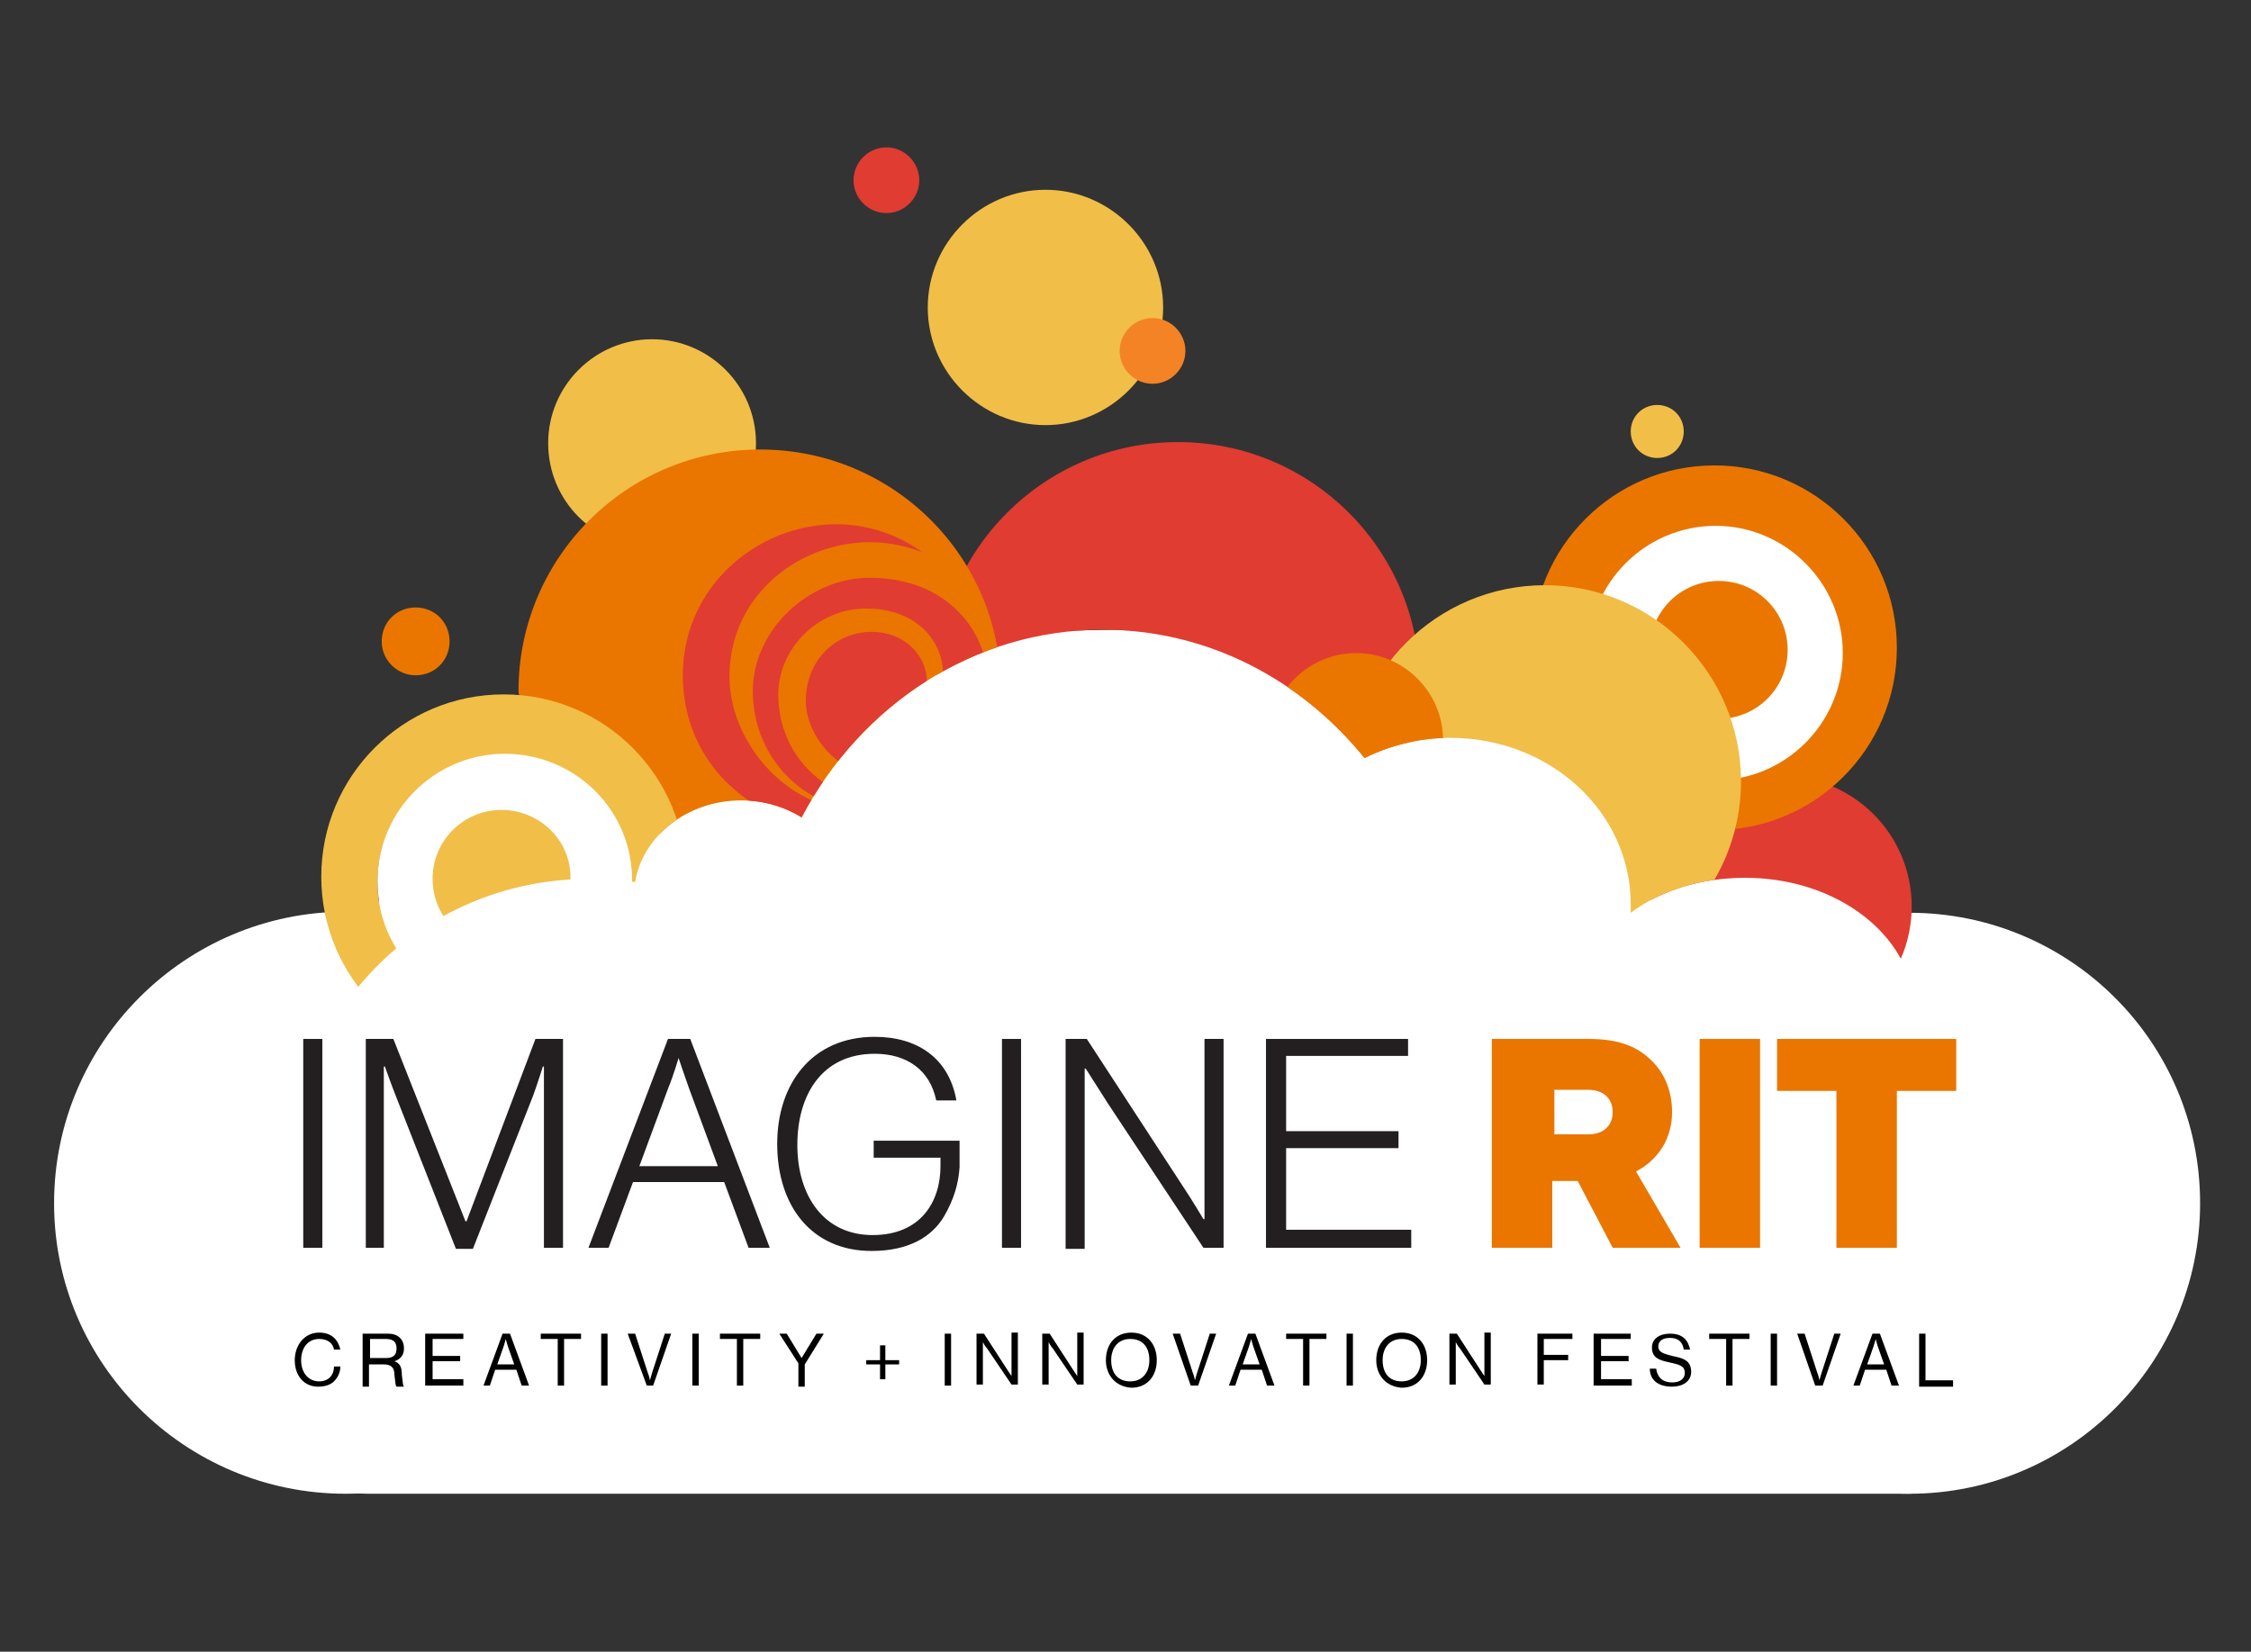 <?xml version="1.0" encoding="utf-8"?>
<!-- Generator: Adobe Illustrator 22.1.0, SVG Export Plug-In . SVG Version: 6.00 Build 0)  -->
<svg version="1.0" id="Layer_1" xmlns="http://www.w3.org/2000/svg" xmlns:xlink="http://www.w3.org/1999/xlink" x="0px" y="0px"
	 viewBox="0 0 212.3 155.8" width="369.14" height="270.9" style="enable-background:new 0 0 212.3 155.8;" xml:space="preserve">
<rect x="0" y="0" width="212.3" height="155.8" fill="#333333" stroke="none"/>
<style type="text/css">
	.Arched_x0020_Green{fill:url(#SVGID_1_);stroke:#FFFFFF;stroke-width:0.25;stroke-miterlimit:1;}
	.st0{clip-path:url(#SVGID_3_);fill:#FFFFFF;}
	.st1{clip-path:url(#SVGID_5_);fill:#E03C31;}
	.st2{clip-path:url(#SVGID_5_);fill:#F1BE48;}
	.st3{clip-path:url(#SVGID_5_);fill:#EA7600;}
	.st4{clip-path:url(#SVGID_5_);fill:#FFFFFF;}
	.st5{clip-path:url(#SVGID_5_);fill:#F48326;}
	.st6{fill:#231F20;}
	.st7{fill:#EA7600;}
	.st8{clip-path:url(#SVGID_7_);fill:#231F20;}
</style>
<linearGradient id="SVGID_1_" gradientUnits="userSpaceOnUse" x1="-37.858" y1="167.901" x2="-37.151" y2="167.194">
	<stop  offset="0" style="stop-color:#1EAB4B"/>
	<stop  offset="0.983" style="stop-color:#19361A"/>
</linearGradient>
<g>
	<defs>
		<rect id="SVGID_2_" x="5.1" y="13.9" width="202.4" height="127"/>
	</defs>
	<clipPath id="SVGID_3_">
		<use xlink:href="#SVGID_2_"  style="overflow:visible;"/>
	</clipPath>
	<path class="st0" d="M179,94.9c0.1-0.8,0.2-1.6,0.2-2.3c0-18.3-32.5-33.2-72.7-33.2c-40.2,0-72.7,14.9-72.7,33.2
		c0,0.8,0.1,1.6,0.2,2.3H179z"/>
	<path class="st0" d="M35.7,90.4c0,0-16,0-16,16v0.9c0,0,0,16,16,16H178c0,0,16,0,16-16v-0.9c0,0,0-16-16-16H35.7z"/>
	<path class="st0" d="M34.8,122.2c0,0-9,0-9,9v0.7c0,0,0,9,9,9H180c0,0,9,0,9-9v-0.7c0,0,0-9-9-9H34.8z"/>
	<path class="st0" d="M32.6,140.9c15.1,0,27.4-12.3,27.4-27.4C60,98.3,47.7,86,32.6,86S5.1,98.3,5.1,113.5
		C5.1,128.6,17.4,140.9,32.6,140.9"/>
	<path class="st0" d="M180.1,140.9c15.1,0,27.4-12.3,27.4-27.4c0-15.2-12.3-27.4-27.4-27.4c-15.2,0-27.4,12.3-27.4,27.4
		C152.7,128.6,165,140.9,180.1,140.9"/>
</g>
<g>
	<defs>
		<path id="SVGID_4_" d="M27.5,13.9v79.3h6.2c5.1-6.3,13-10.3,21.9-10.3c1.5,0,2.9,0.1,4.3,0.3c0.7-4.3,4.9-7.7,10-7.7
			c2.1,0,4.1,0.6,5.7,1.6c5.6-10.6,16.2-17.7,28.4-17.7c9.9,0,18.7,4.7,24.7,12.1c2.4-1.2,5.2-1.9,8.1-1.9c9.4,0,17,7,17,15.7
			c0,0.3,0,0.6,0,0.8c2.8-2.1,6.6-3.3,10.8-3.3c7.8,0,14.3,4.4,15.7,10.3h4.8V13.9H27.5z"/>
	</defs>
	<clipPath id="SVGID_5_">
		<use xlink:href="#SVGID_4_"  style="overflow:visible;"/>
	</clipPath>
	<path class="st1" d="M168,97.8c6.8,0,12.3-5.5,12.3-12.3c0-6.8-5.5-12.3-12.3-12.3c-6.8,0-12.3,5.5-12.3,12.3
		C155.6,92.3,161.1,97.8,168,97.8"/>
	<path class="st1" d="M111.1,87.3c12.6,0,22.8-10.2,22.8-22.8s-10.2-22.8-22.8-22.8c-12.6,0-22.8,10.2-22.8,22.8
		S98.6,87.3,111.1,87.3"/>
	<path class="st2" d="M61.5,51.6c5.4,0,9.8-4.4,9.8-9.8c0-5.4-4.4-9.8-9.8-9.8c-5.4,0-9.8,4.4-9.8,9.8C51.7,47.2,56,51.6,61.5,51.6"
		/>
	<path class="st3" d="M161.7,78.3c9.5,0,17.2-7.7,17.2-17.2c0-9.5-7.7-17.2-17.2-17.2c-9.5,0-17.2,7.7-17.2,17.2
		C144.5,70.6,152.2,78.3,161.7,78.3"/>
	<path class="st4" d="M161.8,73.6c6.6,0,12-5.4,12-12c0-6.6-5.4-12-12-12c-6.6,0-12,5.4-12,12C149.8,68.2,155.2,73.6,161.8,73.6"/>
	<path class="st3" d="M162.1,67.8c3.6,0,6.5-2.9,6.5-6.5c0-3.6-2.9-6.5-6.5-6.5c-3.6,0-6.5,2.9-6.5,6.5
		C155.5,64.9,158.4,67.8,162.1,67.8"/>
	<path class="st3" d="M71.7,42.4c-12.6,0-22.8,10.2-22.8,22.8c0,1.2,2.3,2.5,2.5,3.7c0.4,0.1-1.4,0-1-0.2c-0.4,0.2-0.8,0.2-1.3,0
		c5.6,1.1,7.6,3.5,12.7,9.4c0-0.4,5,8.6,5,8.1v1.3c1.6,0.3,3.2,0.5,4.8,0.5c12.6,0,22.8-10.2,22.8-22.8
		C94.5,52.6,84.3,42.4,71.7,42.4"/>
	<path class="st2" d="M145.7,92.2c10.2,0,18.5-8.3,18.5-18.5c0-10.2-8.3-18.5-18.5-18.5c-10.2,0-18.5,8.3-18.5,18.5
		C127.1,83.9,135.4,92.2,145.7,92.2"/>
	<path class="st3" d="M127.9,78c4.5,0,8.2-3.7,8.2-8.2c0-4.5-3.7-8.2-8.2-8.2c-4.5,0-8.2,3.7-8.2,8.2C119.8,74.4,123.4,78,127.9,78"
		/>
	<path class="st2" d="M98.6,40.1c6.1,0,11.1-5,11.1-11.1c0-6.1-5-11.1-11.1-11.1c-6.1,0-11.1,5-11.1,11.1
		C87.5,35.1,92.5,40.1,98.6,40.1"/>
	<path class="st1" d="M86.8,67.1c3.9-1.7,2.6-9.7-5.1-9.7c-4.7,0-8.3,3.9-8.3,8.1c0,7,6.6,11.8,13.8,9.7
		c-8.7,6.9-22.8,0.7-22.8-11.5c0-11.5,13.3-18.3,22.6-11.6c-8.2-3.3-18.2,2.3-18.2,11.7c0,6.2,5.3,12.1,11,12.5
		c-5.5-1.3-8.8-6-8.8-11.1c0-5.8,5.3-10.7,11-10.7c7.4,0,11.2,5.1,11.2,10.1c0,5.1-4,8.9-8.9,8.9c-5.2,0-8.3-4.1-8.3-7.4
		c0-3.9,2.9-6.5,6.2-6.5c4.5,0,6.6,4.6,4.2,7.2C86,67,86.1,67.4,86.8,67.1"/>
	<path class="st2" d="M47.5,65.5c-9.5,0-17.2,7.7-17.2,17.2c0,9.5,7.7,17.2,17.2,17.2c9.5,0,17.2-7.7,17.2-17.2
		C64.7,73.2,57,65.5,47.5,65.5 M47.6,95.2c-6.6,0-12-5.4-12-12c0-6.6,5.4-12,12-12c6.6,0,12,5.4,12,12
		C59.7,89.8,54.3,95.2,47.6,95.2"/>
	<path class="st4" d="M47.6,71.1c-6.6,0-12,5.4-12,12c0,6.6,5.4,12,12,12c6.6,0,12-5.4,12-12C59.7,76.5,54.3,71.1,47.6,71.1
		 M47.3,89.5c-3.6,0-6.5-2.9-6.5-6.5c0-3.6,2.9-6.5,6.5-6.5c3.6,0,6.5,2.9,6.5,6.5C53.9,86.6,50.9,89.5,47.3,89.5"/>
	<path class="st2" d="M47.3,76.4c-3.6,0-6.5,2.9-6.5,6.5c0,3.6,2.9,6.5,6.5,6.5c3.6,0,6.5-2.9,6.5-6.5
		C53.9,79.3,50.9,76.4,47.3,76.4"/>
	<path class="st2" d="M156.3,43.2c1.4,0,2.5-1.1,2.5-2.5c0-1.4-1.1-2.5-2.5-2.5c-1.4,0-2.5,1.1-2.5,2.5
		C153.8,42.1,154.9,43.2,156.3,43.2"/>
	<path class="st1" d="M83.6,20.1c1.7,0,3.1-1.4,3.1-3.1c0-1.7-1.4-3.1-3.1-3.1c-1.7,0-3.1,1.4-3.1,3.1
		C80.5,18.7,81.9,20.1,83.6,20.1"/>
	<path class="st5" d="M108.7,36.2c1.7,0,3.1-1.4,3.1-3.1c0-1.7-1.4-3.1-3.1-3.1c-1.7,0-3.1,1.4-3.1,3.1
		C105.6,34.8,107,36.2,108.7,36.2"/>
	<path class="st3" d="M39.2,63.7c1.8,0,3.2-1.4,3.2-3.2c0-1.8-1.4-3.2-3.2-3.2c-1.8,0-3.2,1.4-3.2,3.2C36,62.3,37.5,63.7,39.2,63.7"
		/>
</g>
<g>
	<path d="M27.8,128.3c0-1.4,0.9-2.6,2.3-2.6c1.2,0,1.8,0.7,2,1.6h-0.6c-0.1-0.6-0.6-1-1.4-1c-1.1,0-1.7,0.9-1.7,2c0,1.2,0.7,2,1.7,2
		c0.9,0,1.4-0.6,1.4-1.4h0.6c0,0.5-0.2,1-0.6,1.4c-0.3,0.3-0.8,0.5-1.5,0.5C28.7,130.8,27.8,129.8,27.8,128.3z"/>
	<path d="M34.3,125.8h2.3c0.9,0,1.5,0.5,1.5,1.4c0,0.6-0.3,1-0.9,1.2v0c0.5,0.2,0.7,0.5,0.7,1.3c0.1,0.8,0.1,1,0.2,1.1v0h-0.7
		c-0.1-0.1-0.1-0.3-0.2-1.1c0-0.7-0.3-1-1-1h-1.4v2.1h-0.6V125.8z M34.9,128.1h1.5c0.7,0,1-0.3,1-0.9c0-0.6-0.3-0.9-1-0.9h-1.5
		V128.1z"/>
	<path d="M40.2,125.8h3.5v0.5h-2.9v1.6h2.6v0.5h-2.6v1.7h2.9v0.6h-3.6V125.8z"/>
	<path d="M47.4,125.8h0.7l1.8,4.9h-0.7l-0.5-1.5h-2l-0.5,1.5h-0.6L47.4,125.8z M46.9,128.7h1.6l-0.6-1.7c-0.1-0.3-0.2-0.7-0.2-0.7h0
		c0,0-0.1,0.4-0.2,0.7L46.9,128.7z"/>
	<path d="M50.9,125.8h3.9v0.5h-1.6v4.4h-0.6v-4.4h-1.6V125.8z"/>
	<path d="M56.7,125.8h0.6v4.9h-0.6V125.8z"/>
	<path d="M59.2,125.8h0.7l1.2,3.7c0.1,0.2,0.2,0.7,0.2,0.7h0c0,0,0.1-0.4,0.2-0.7l1.2-3.7h0.6l-1.7,4.9H61L59.2,125.8z"/>
	<path d="M65.3,125.8h0.6v4.9h-0.6V125.8z"/>
	<path d="M67.8,125.8h3.9v0.5h-1.6v4.4h-0.6v-4.4h-1.6V125.8z"/>
	<path d="M75.3,128.6l-1.8-2.8h0.7l1.4,2.3h0l1.4-2.3h0.7l-1.8,2.9v2.1h-0.6V128.6z"/>
	<path d="M81.6,128.3H83v-1.4h0.5v1.4h1.3v0.4h-1.3v1.4H83v-1.4h-1.3V128.3z"/>
	<path d="M89.1,125.8h0.6v4.9h-0.6V125.8z"/>
	<path d="M92.1,125.8h0.7l2.2,3.4c0.2,0.3,0.4,0.6,0.4,0.6h0v-4.1h0.6v4.9h-0.6l-2.3-3.4c-0.2-0.2-0.4-0.6-0.4-0.6h0v4h-0.6V125.8z"
		/>
	<path d="M98.3,125.8h0.7l2.2,3.4c0.2,0.3,0.4,0.6,0.4,0.6h0v-4.1h0.6v4.9h-0.6l-2.3-3.4c-0.2-0.2-0.4-0.6-0.4-0.6h0v4h-0.6V125.8z"
		/>
	<path d="M104.3,128.3c0-1.5,0.9-2.6,2.4-2.6c1.5,0,2.4,1.1,2.4,2.6c0,1.5-0.9,2.6-2.4,2.6C105.2,130.8,104.3,129.7,104.3,128.3z
		 M108.4,128.3c0-1.2-0.6-2-1.8-2c-1.2,0-1.8,0.9-1.8,2c0,1.2,0.6,2,1.8,2C107.8,130.3,108.4,129.4,108.4,128.3z"/>
	<path d="M110.6,125.8h0.7l1.2,3.7c0.1,0.2,0.2,0.7,0.2,0.7h0c0,0,0.1-0.4,0.2-0.7l1.2-3.7h0.6l-1.7,4.9h-0.7L110.6,125.8z"/>
	<path d="M117.7,125.8h0.7l1.8,4.9h-0.7l-0.5-1.5h-2l-0.5,1.5h-0.6L117.7,125.8z M117.2,128.7h1.6l-0.6-1.7
		c-0.1-0.3-0.2-0.7-0.2-0.7h0c0,0-0.1,0.4-0.2,0.7L117.2,128.7z"/>
	<path d="M121.2,125.8h3.9v0.5h-1.6v4.4h-0.6v-4.4h-1.6V125.8z"/>
	<path d="M127,125.8h0.6v4.9H127V125.8z"/>
	<path d="M129.8,128.3c0-1.5,0.9-2.6,2.4-2.6c1.5,0,2.4,1.1,2.4,2.6c0,1.5-0.9,2.6-2.4,2.6C130.7,130.8,129.8,129.7,129.8,128.3z
		 M134,128.3c0-1.2-0.6-2-1.8-2c-1.2,0-1.8,0.9-1.8,2c0,1.2,0.6,2,1.8,2C133.4,130.3,134,129.4,134,128.3z"/>
	<path d="M136.7,125.8h0.7l2.2,3.4c0.2,0.3,0.4,0.6,0.4,0.6h0v-4.1h0.6v4.9H140l-2.3-3.4c-0.2-0.2-0.4-0.6-0.4-0.6h0v4h-0.6V125.8z"
		/>
	<path d="M145,125.8h3.3v0.5h-2.7v1.5h2.3v0.5h-2.3v2.3H145V125.8z"/>
	<path d="M150.3,125.8h3.5v0.5H151v1.6h2.6v0.5H151v1.7h2.9v0.6h-3.6V125.8z"/>
	<path d="M155.6,129.1h0.6c0.1,0.8,0.6,1.3,1.5,1.3c0.7,0,1.2-0.3,1.2-0.9c0-0.7-0.6-0.8-1.5-1c-0.9-0.2-1.6-0.4-1.6-1.4
		c0-0.8,0.7-1.3,1.7-1.3c1.2,0,1.7,0.6,1.9,1.5h-0.6c-0.1-0.7-0.5-1.1-1.3-1.1c-0.7,0-1.1,0.3-1.1,0.8c0,0.6,0.6,0.7,1.3,0.9
		c1,0.2,1.8,0.4,1.8,1.5c0,0.9-0.8,1.4-1.8,1.4C156.3,130.8,155.6,130.1,155.6,129.1z"/>
	<path d="M161.1,125.8h3.9v0.5h-1.6v4.4h-0.6v-4.4h-1.6V125.8z"/>
	<path d="M167,125.8h0.6v4.9H167V125.8z"/>
	<path d="M169.5,125.8h0.7l1.2,3.7c0.1,0.2,0.2,0.7,0.2,0.7h0c0,0,0.1-0.4,0.2-0.7l1.2-3.7h0.6l-1.7,4.9h-0.7L169.5,125.8z"/>
	<path d="M176.6,125.8h0.7l1.8,4.9h-0.7l-0.5-1.5h-2l-0.5,1.5h-0.6L176.6,125.8z M176.1,128.7h1.6l-0.6-1.7
		c-0.1-0.3-0.2-0.7-0.2-0.7h0c0,0-0.1,0.4-0.2,0.7L176.1,128.7z"/>
	<path d="M181,125.8h0.6v4.4h2.6v0.6H181V125.8z"/>
</g>
<g>
	<path class="st6" d="M28.6,98h1.8v19.7h-1.8V98z"/>
	<path class="st6" d="M34.6,98h2.5l6.8,17.2h0.1L50.5,98h2.6v19.7h-1.8v-17.1h-0.1c0,0-0.5,1.6-0.9,2.7l-5.7,14.5H43l-5.7-14.5
		c-0.4-1-1-2.7-1-2.7h-0.1v17.1h-1.7V98z"/>
	<path class="st6" d="M63,98h2.1l7.5,19.7h-2l-2.3-6.2h-8.6l-2.3,6.2h-1.9L63,98z M67.7,110l-2.7-7.3c-0.4-1.1-1-2.9-1-2.9H64
		c0,0-0.5,1.7-1,2.9l-2.7,7.3H67.7z"/>
	<path class="st6" d="M94.5,98h1.8v19.7h-1.8V98z"/>
	<path class="st6" d="M100.5,98h2l9,13.8c1,1.5,2,3.2,2,3.2h0.1V98h1.8v19.7h-1.9l-9-13.6c-0.9-1.4-2.1-3.3-2.1-3.3h-0.1v17h-1.8V98
		z"/>
	<path class="st6" d="M119.4,98h13.4v1.6h-11.5v7.1h10.6v1.6h-10.6v7.7h11.8v1.7h-13.7V98z"/>
	<path class="st7" d="M148.8,111.4h-2.4v6.3h-5.7V98h9.2c2.5,0,4.3,0.6,5.6,1.8c1.4,1.2,2.2,3,2.2,5.1c0,2.5-1.3,4.5-3.4,5.6
		l4.2,7.2h-6.4L148.8,111.4z M146.5,107h3.3c1.4,0,2.3-0.8,2.3-2.1c0-1.3-0.9-2.1-2.3-2.1h-3.2V107z"/>
	<path class="st7" d="M160.3,98h5.7v19.7h-5.7V98z"/>
	<path class="st7" d="M167.6,98h16.9v4.9h-5.6v14.8h-5.7v-14.8h-5.6V98z"/>
</g>
<g>
	<defs>
		<rect id="SVGID_6_" x="73.3" y="97.8" width="17.2" height="20.3"/>
	</defs>
	<clipPath id="SVGID_7_">
		<use xlink:href="#SVGID_6_"  style="overflow:visible;"/>
	</clipPath>
	<path class="st8" d="M88.7,109.3v0.7c0,3.4-1.9,6.5-6.4,6.5c-4.6,0-7.1-3.7-7.1-8.5c0-4.7,2.3-8.6,7.3-8.6c3,0,5.2,1.5,5.8,4.4h1.9
		c-0.7-4-3.7-6-7.7-6c-5.9,0-9.2,4.4-9.2,10.1c0,5.8,3.2,10.1,8.9,10.1c3.6,0,5.7-1.4,6.8-3.2c1-1.7,1.4-3.2,1.5-4.7v-2.3
		c0-0.1,0-0.2,0-0.2h-8.1v1.6H88.7z"/>
</g>
</svg>
